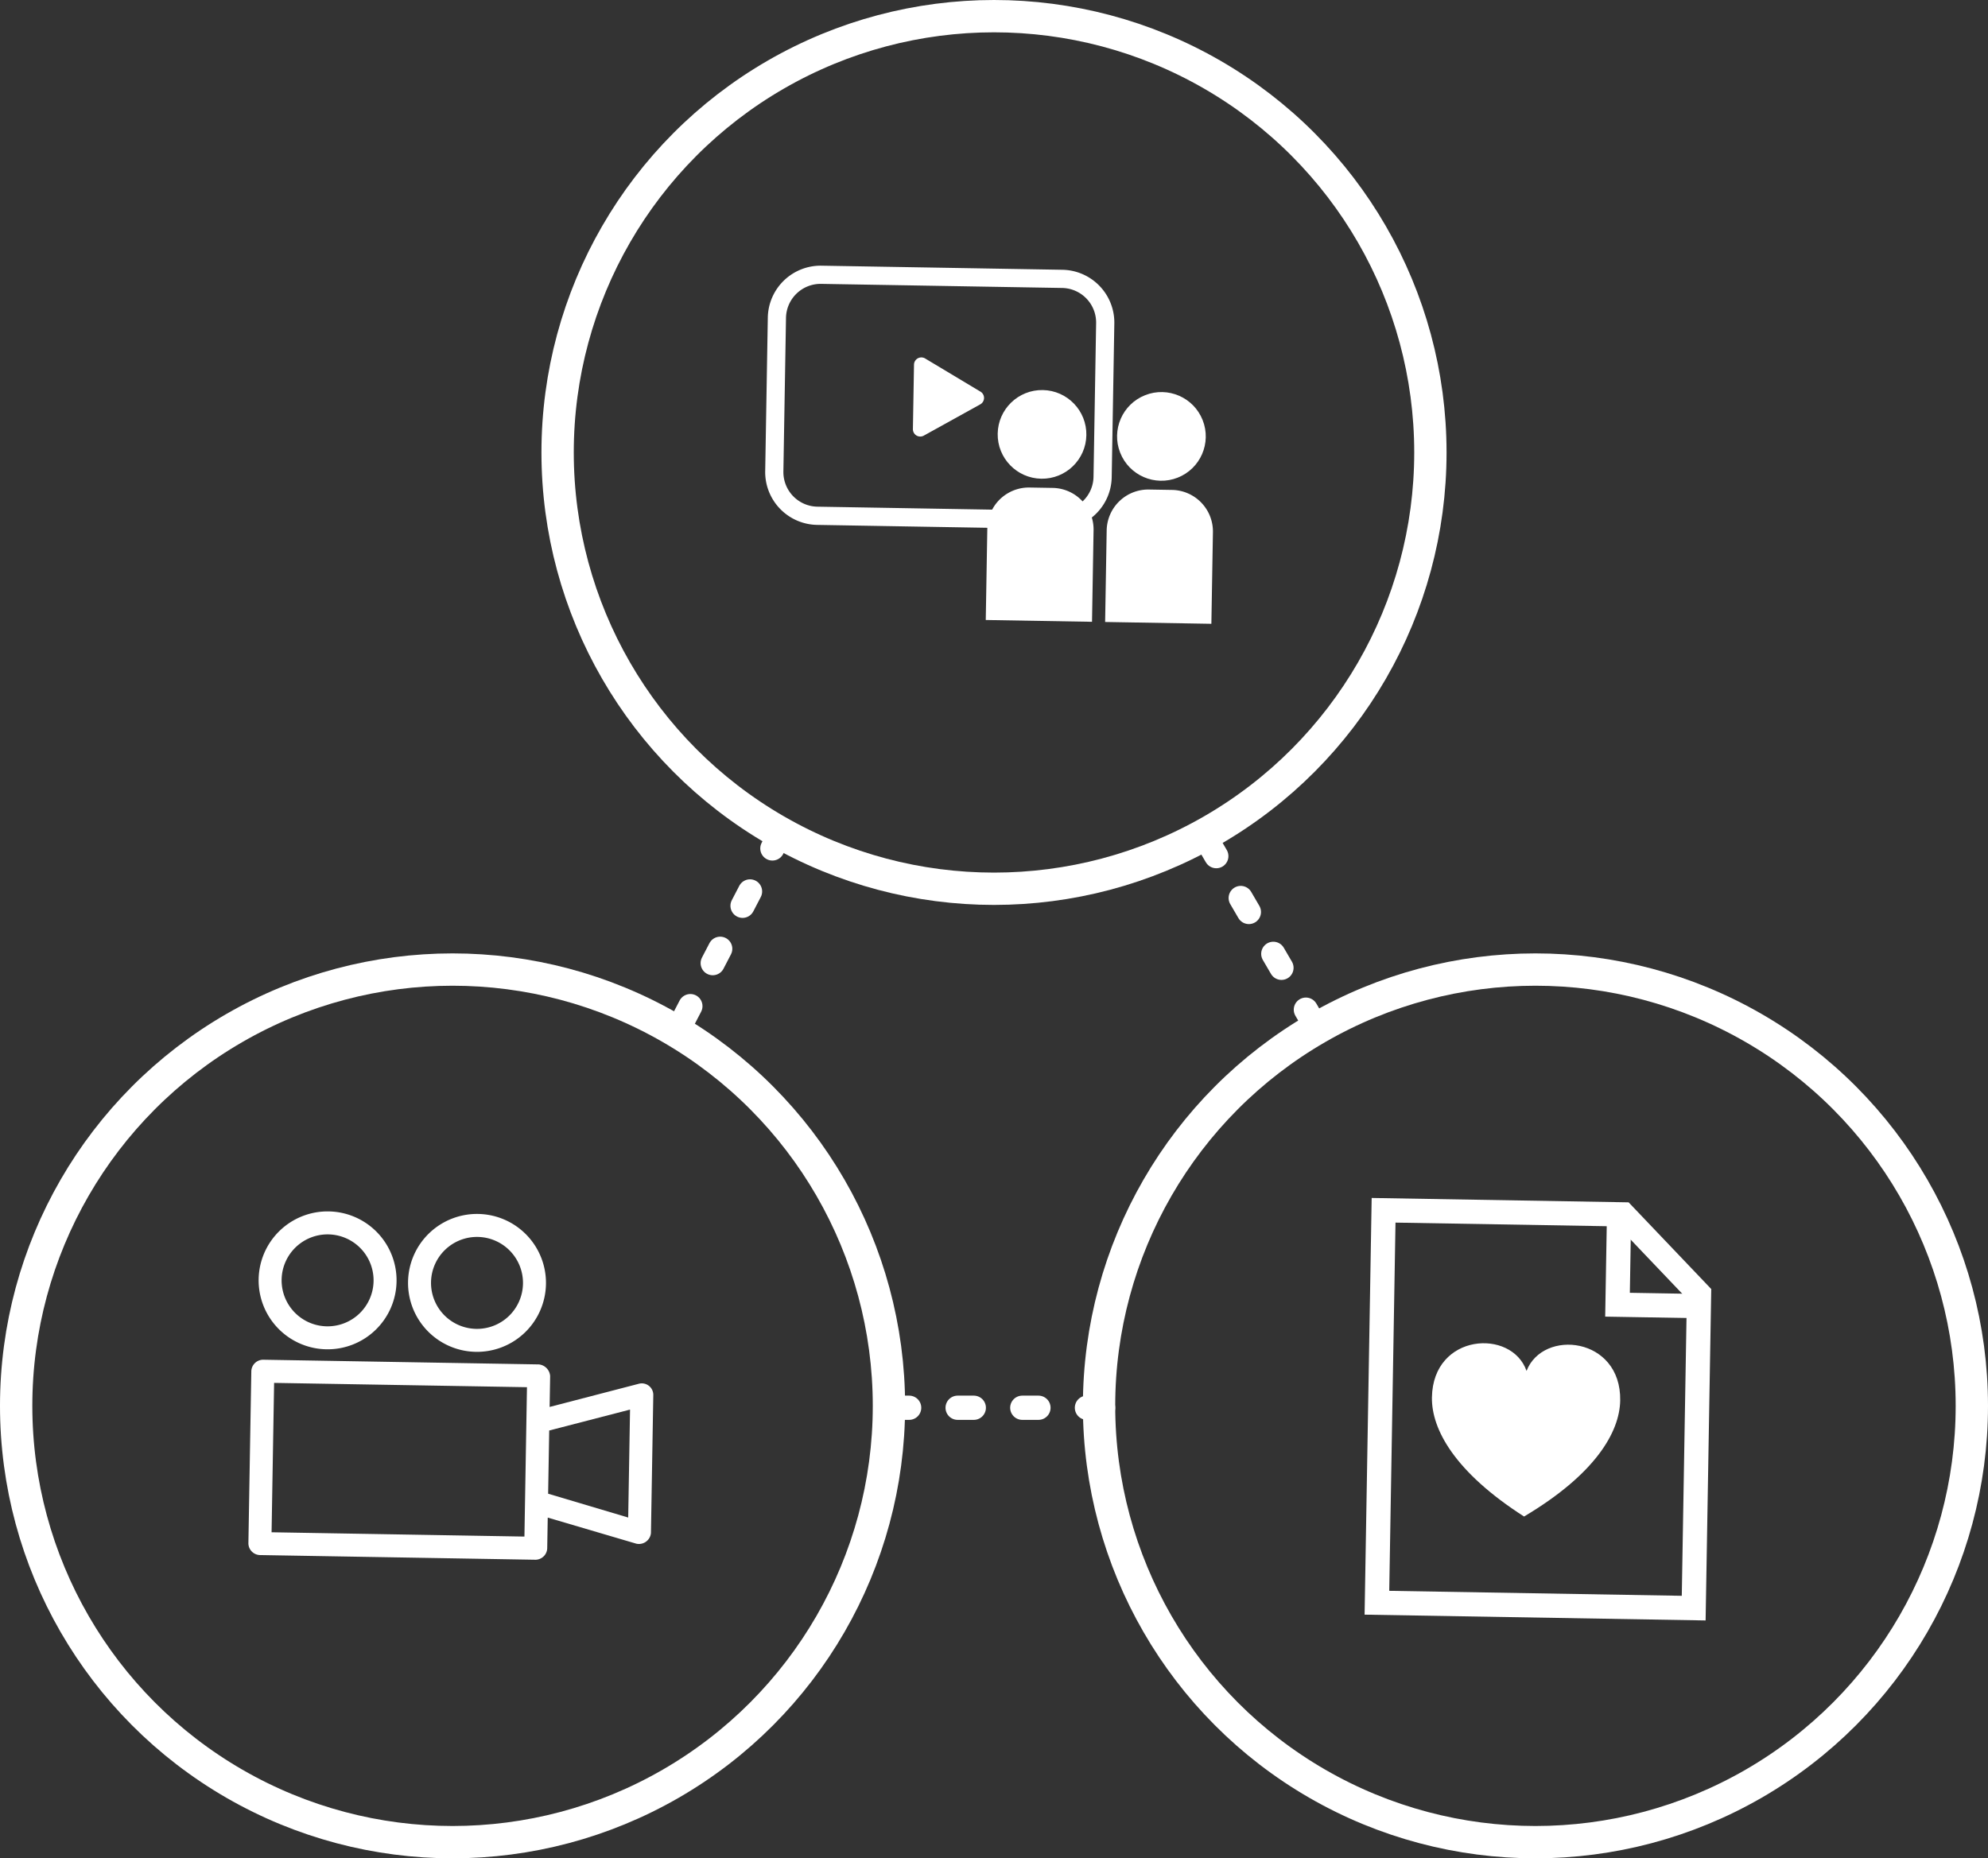 <?xml version="1.0" encoding="UTF-8"?> <svg xmlns="http://www.w3.org/2000/svg" width="246" height="230" viewBox="0 0 246 230"><rect x="0" y="0" width="246" height="230" fill="#333333" stroke="none"/><g id="Group_862" data-name="Group 862" transform="translate(-10989 3854.734)"><g id="Group_860" data-name="Group 860" transform="translate(11084.121 -3821.967) rotate(0.974)"><path id="Path_1039" data-name="Path 1039" d="M1550.683,1138.623V1119.6a6.538,6.538,0,0,0-6.53-6.53h-29.825a6.538,6.538,0,0,0-6.53,6.53v19.027a6.538,6.538,0,0,0,6.53,6.53H1535.4v11.413h13.15v-11.338a5.142,5.142,0,0,0-.245-1.567,6.52,6.52,0,0,0,2.378-5.042Zm-2.252,0a4.264,4.264,0,0,1-1.3,3.067,5.125,5.125,0,0,0-3.728-1.605h-2.861a5.139,5.139,0,0,0-4.583,2.816h-21.632a4.283,4.283,0,0,1-4.278-4.278V1119.6a4.284,4.284,0,0,1,4.278-4.279h29.825a4.283,4.283,0,0,1,4.278,4.279Z" transform="translate(-1507.797 -1113.065)" fill="#fff"></path><path id="Path_1040" data-name="Path 1040" d="M1569.262,1149.772l-6.919-3.99a.909.909,0,0,0-1.362.786v7.979a.908.908,0,0,0,1.362.787l6.919-3.989a.908.908,0,0,0,0-1.573Z" transform="translate(-1542.793 -1134.514)" fill="#fff"></path><circle id="Ellipse_69" data-name="Ellipse 69" cx="5.487" cy="5.487" r="5.487" transform="translate(28.687 14.931)" fill="#fff"></circle><path id="Path_1041" data-name="Path 1041" d="M1639.714,1192.071h-2.86a5.145,5.145,0,0,0-5.145,5.145v11.338h13.15v-11.338A5.145,5.145,0,0,0,1639.714,1192.071Z" transform="translate(-1589.334 -1165.053)" fill="#fff"></path><circle id="Ellipse_70" data-name="Ellipse 70" cx="5.487" cy="5.487" r="5.487" transform="translate(41.781 17.448) rotate(-22.5)" fill="#fff"></circle></g><g id="Layer_2" data-name="Layer 2" transform="translate(11010.911 -3709.387) rotate(0.974)"><g id="Layer_1" data-name="Layer 1"><g id="Group_855" data-name="Group 855" opacity="0"><rect id="Rectangle_455" data-name="Rectangle 455" width="69" height="52" transform="translate(-0.007 -0.397)" fill="#f2f2f2" opacity="0"></rect></g><path id="Path_1646" data-name="Path 1646" d="M22.746,6a8.534,8.534,0,1,0,8.534,8.534A8.534,8.534,0,0,0,22.746,6ZM41.237,6a8.534,8.534,0,1,0,8.534,8.534A8.534,8.534,0,0,0,41.237,6ZM22.746,8.845a5.69,5.69,0,1,1-5.69,5.69,5.69,5.69,0,0,1,5.69-5.69Zm18.491,0a5.69,5.69,0,1,1-5.69,5.69,5.69,5.69,0,0,1,5.69-5.69ZM14.922,24.491A1.472,1.472,0,0,0,13.5,25.914V47.25a1.472,1.472,0,0,0,1.422,1.422H49.06a1.472,1.472,0,0,0,1.422-1.422V43.43l11.024,3.044a1.494,1.494,0,0,0,1.778-1.358V28.047a1.422,1.422,0,0,0-1.778-1.38L50.482,29.733V25.914a1.558,1.558,0,0,0-1.422-1.422Zm1.422,2.845H47.638V45.827H16.345Zm44.094,2.575V43.253l-9.957-2.781V32.649l9.957-2.759Z" transform="translate(-3.899 -1.733)" fill="#fff"></path></g></g><g id="Ellipse_98" data-name="Ellipse 98" transform="translate(11056 -3854.734)" fill="none" stroke="#fff" stroke-width="4"><circle cx="56" cy="56" r="56" stroke="none"></circle><circle cx="56" cy="56" r="54" fill="none"></circle></g><g id="Group_859" data-name="Group 859" transform="translate(-0.173)"><g id="Ellipse_101" data-name="Ellipse 101" transform="translate(11123.173 -3736.734)" fill="none" stroke="#fff" stroke-width="4"><circle cx="56" cy="56" r="56" stroke="none"></circle><circle cx="56" cy="56" r="54" fill="none"></circle></g><g id="Ellipse_100" data-name="Ellipse 100" transform="translate(10989.173 -3736.734)" fill="none" stroke="#fff" stroke-width="4"><circle cx="56" cy="56" r="56" stroke="none"></circle><circle cx="56" cy="56" r="54" fill="none"></circle></g></g><g id="Group_861" data-name="Group 861" transform="translate(270.41 -370.052) rotate(0.974)"><g id="Group_856" data-name="Group 856" transform="translate(-26 -8)"><path id="Path_1647" data-name="Path 1647" d="M10677.39-3493.438v48.58h39.205v-38.909l-9.533-9.67Z" transform="translate(180.146 -18.08)" fill="none" stroke="#fff" stroke-linecap="square" stroke-width="3"></path><path id="Path_1648" data-name="Path 1648" d="M10886.959-3514.749v11.779h11.011" transform="translate(-0.281 2.645)" fill="none" stroke="#fff" stroke-width="3"></path></g><path id="iconmonstr-favorite-1" d="M11.65,4.335C9.719-.907,0-.128,0,7.8,0,11.749,2.971,17,11.65,22.36,20.329,17,23.3,11.748,23.3,7.8c0-7.881-9.708-8.737-11.65-3.464Z" transform="translate(10837.911 -3504.277)" fill="#fff"></path></g><line id="Line_73" data-name="Line 73" x1="13" y2="25" transform="translate(11072.5 -3751.5)" fill="none" stroke="#fff" stroke-linecap="round" stroke-width="3" stroke-dasharray="2 6"></line><line id="Line_74" data-name="Line 74" x2="14" y2="24" transform="translate(11138.5 -3750.5)" fill="none" stroke="#fff" stroke-linecap="round" stroke-width="3" stroke-dasharray="2 6"></line><line id="Line_75" data-name="Line 75" x2="27" transform="translate(11099.5 -3680.5)" fill="none" stroke="#fff" stroke-linecap="round" stroke-width="3" stroke-dasharray="2 6"></line></g></svg> 